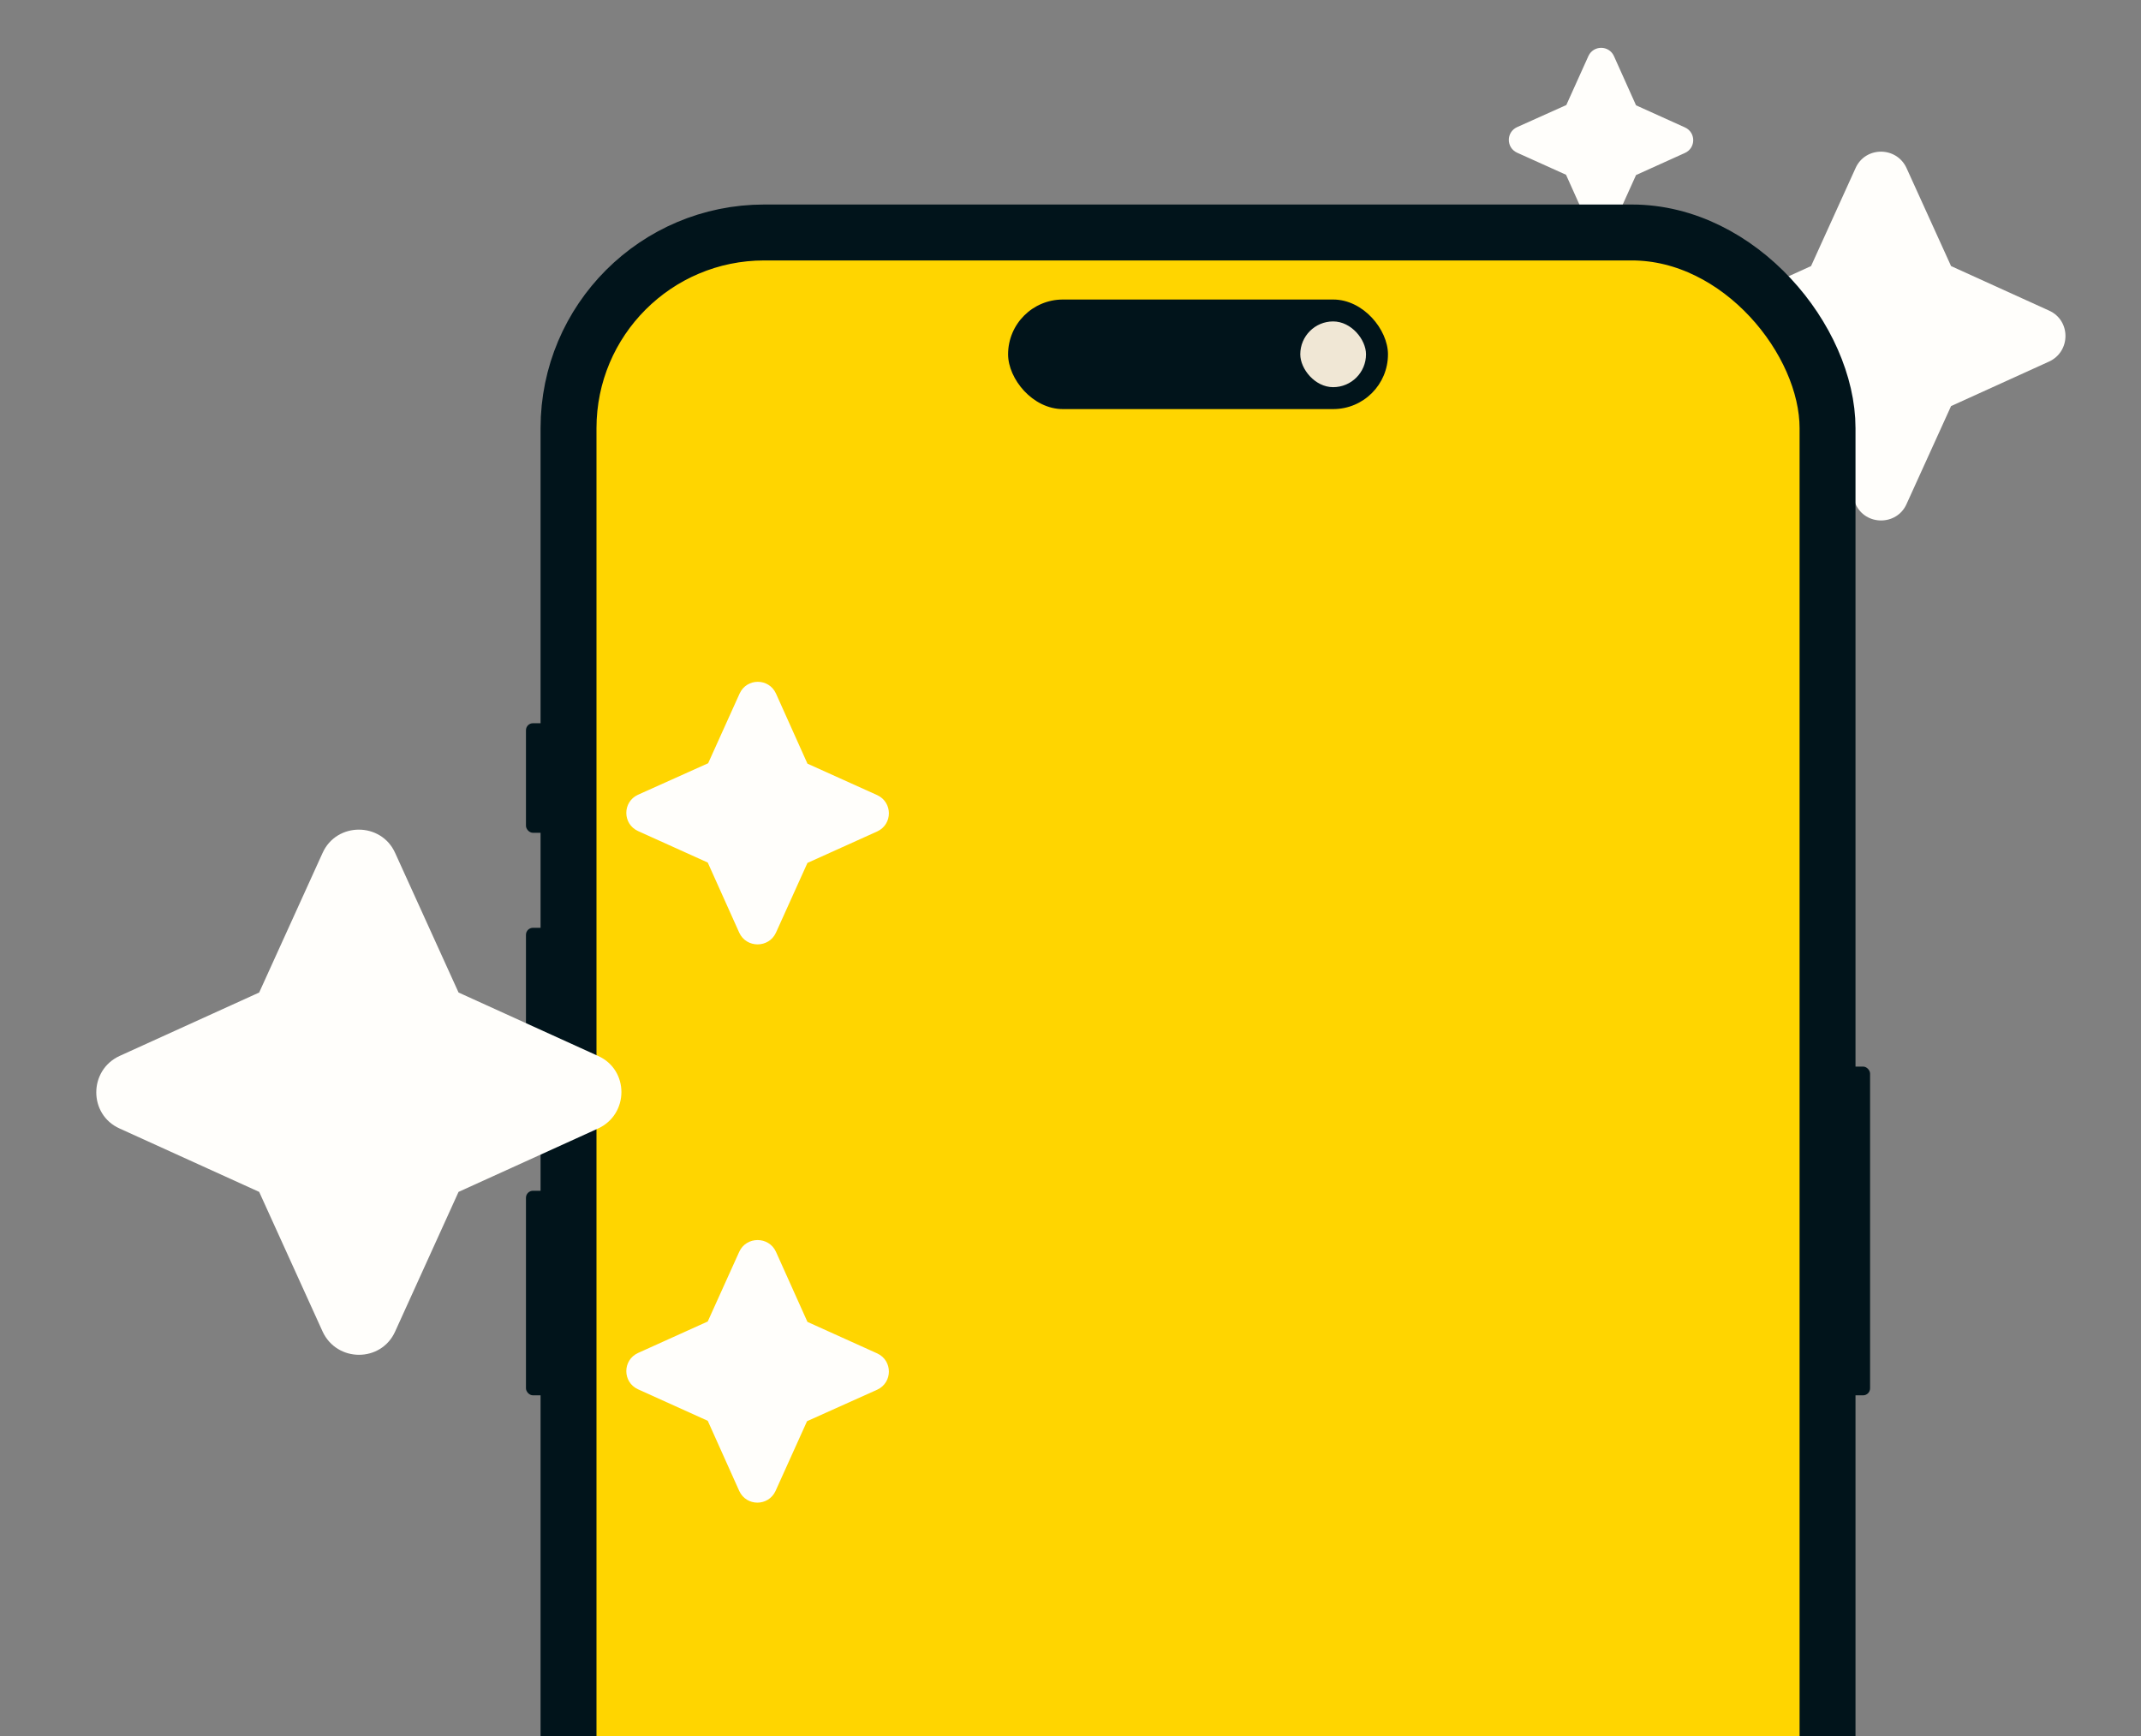<svg width="74" height="60" viewBox="0 0 74 60" fill="none" xmlns="http://www.w3.org/2000/svg">
<rect x="0" y="0" width="74" height="60" fill="#808080" stroke="none"/>
<g clip-path="url(#clip0_1865_38810)">
<path d="M54.892 15.487L54.127 17.181L52.433 17.945C52.056 18.119 52.056 18.652 52.433 18.826L54.127 19.591L54.892 21.294C55.066 21.672 55.598 21.672 55.772 21.294L56.537 19.6L58.24 18.836C58.618 18.661 58.618 18.129 58.24 17.955L56.547 17.19L55.782 15.487C55.608 15.109 55.066 15.109 54.892 15.487ZM62.596 14.035L64.135 17.422C64.474 18.177 65.558 18.177 65.896 17.422L67.435 14.035L70.823 12.496C71.578 12.148 71.578 11.073 70.823 10.735L67.435 9.196L65.896 5.808C65.548 5.053 64.474 5.053 64.135 5.808L62.596 9.196L59.208 10.735C58.453 11.083 58.453 12.157 59.208 12.496L62.596 14.035ZM55.782 7.744L56.547 6.05L58.24 5.285C58.618 5.111 58.618 4.579 58.24 4.405L56.547 3.64L55.782 1.936C55.608 1.559 55.075 1.559 54.901 1.936L54.137 3.63L52.433 4.395C52.056 4.569 52.056 5.101 52.433 5.276L54.127 6.04L54.892 7.744C55.066 8.121 55.608 8.121 55.782 7.744Z" fill="#FFFEFB"/>
<rect x="19.65" y="8.035" width="43.516" height="92.499" rx="6.764" fill="#FFD500" stroke="#01141B" stroke-width="1.933"/>
<rect x="34.843" y="10.352" width="13.13" height="3.787" rx="1.894" fill="#01141B"/>
<rect x="44.942" y="11.109" width="2.272" height="2.272" rx="1.136" fill="#F0E7D5"/>
<rect x="18.179" y="24.996" width="1.262" height="3.787" rx="0.242" fill="#01141B"/>
<rect x="18.179" y="32.066" width="1.262" height="7.07" rx="0.242" fill="#01141B"/>
<rect x="18.179" y="41.155" width="1.262" height="7.07" rx="0.242" fill="#01141B"/>
<rect x="63.374" y="36.863" width="1.262" height="11.362" rx="0.242" fill="#01141B"/>
<path d="M26.819 32.236L27.908 29.824L30.32 28.736C30.857 28.488 30.857 27.73 30.32 27.481L27.908 26.393L26.819 23.967C26.571 23.43 25.813 23.43 25.565 23.967L24.476 26.379L22.051 27.468C21.513 27.716 21.513 28.474 22.051 28.722L24.462 29.811L25.551 32.236C25.799 32.774 26.571 32.774 26.819 32.236ZM15.849 34.303L13.658 29.48C13.175 28.405 11.632 28.405 11.149 29.48L8.958 34.303L4.134 36.495C3.059 36.991 3.059 38.521 4.134 39.003L8.958 41.194L11.149 46.018C11.645 47.093 13.175 47.093 13.658 46.018L15.849 41.194L20.672 39.003C21.747 38.507 21.747 36.977 20.672 36.495L15.849 34.303ZM25.551 43.262L24.462 45.673L22.051 46.762C21.513 47.01 21.513 47.768 22.051 48.016L24.462 49.105L25.551 51.531C25.799 52.068 26.557 52.068 26.805 51.531L27.894 49.119L30.32 48.03C30.857 47.782 30.857 47.024 30.32 46.776L27.908 45.687L26.819 43.262C26.571 42.724 25.799 42.724 25.551 43.262Z" fill="#FFFEFB"/>
</g>
<defs>
<clipPath id="clip0_1865_38810">
<rect width="74" height="60" fill="white"/>
</clipPath>
</defs>
</svg>

